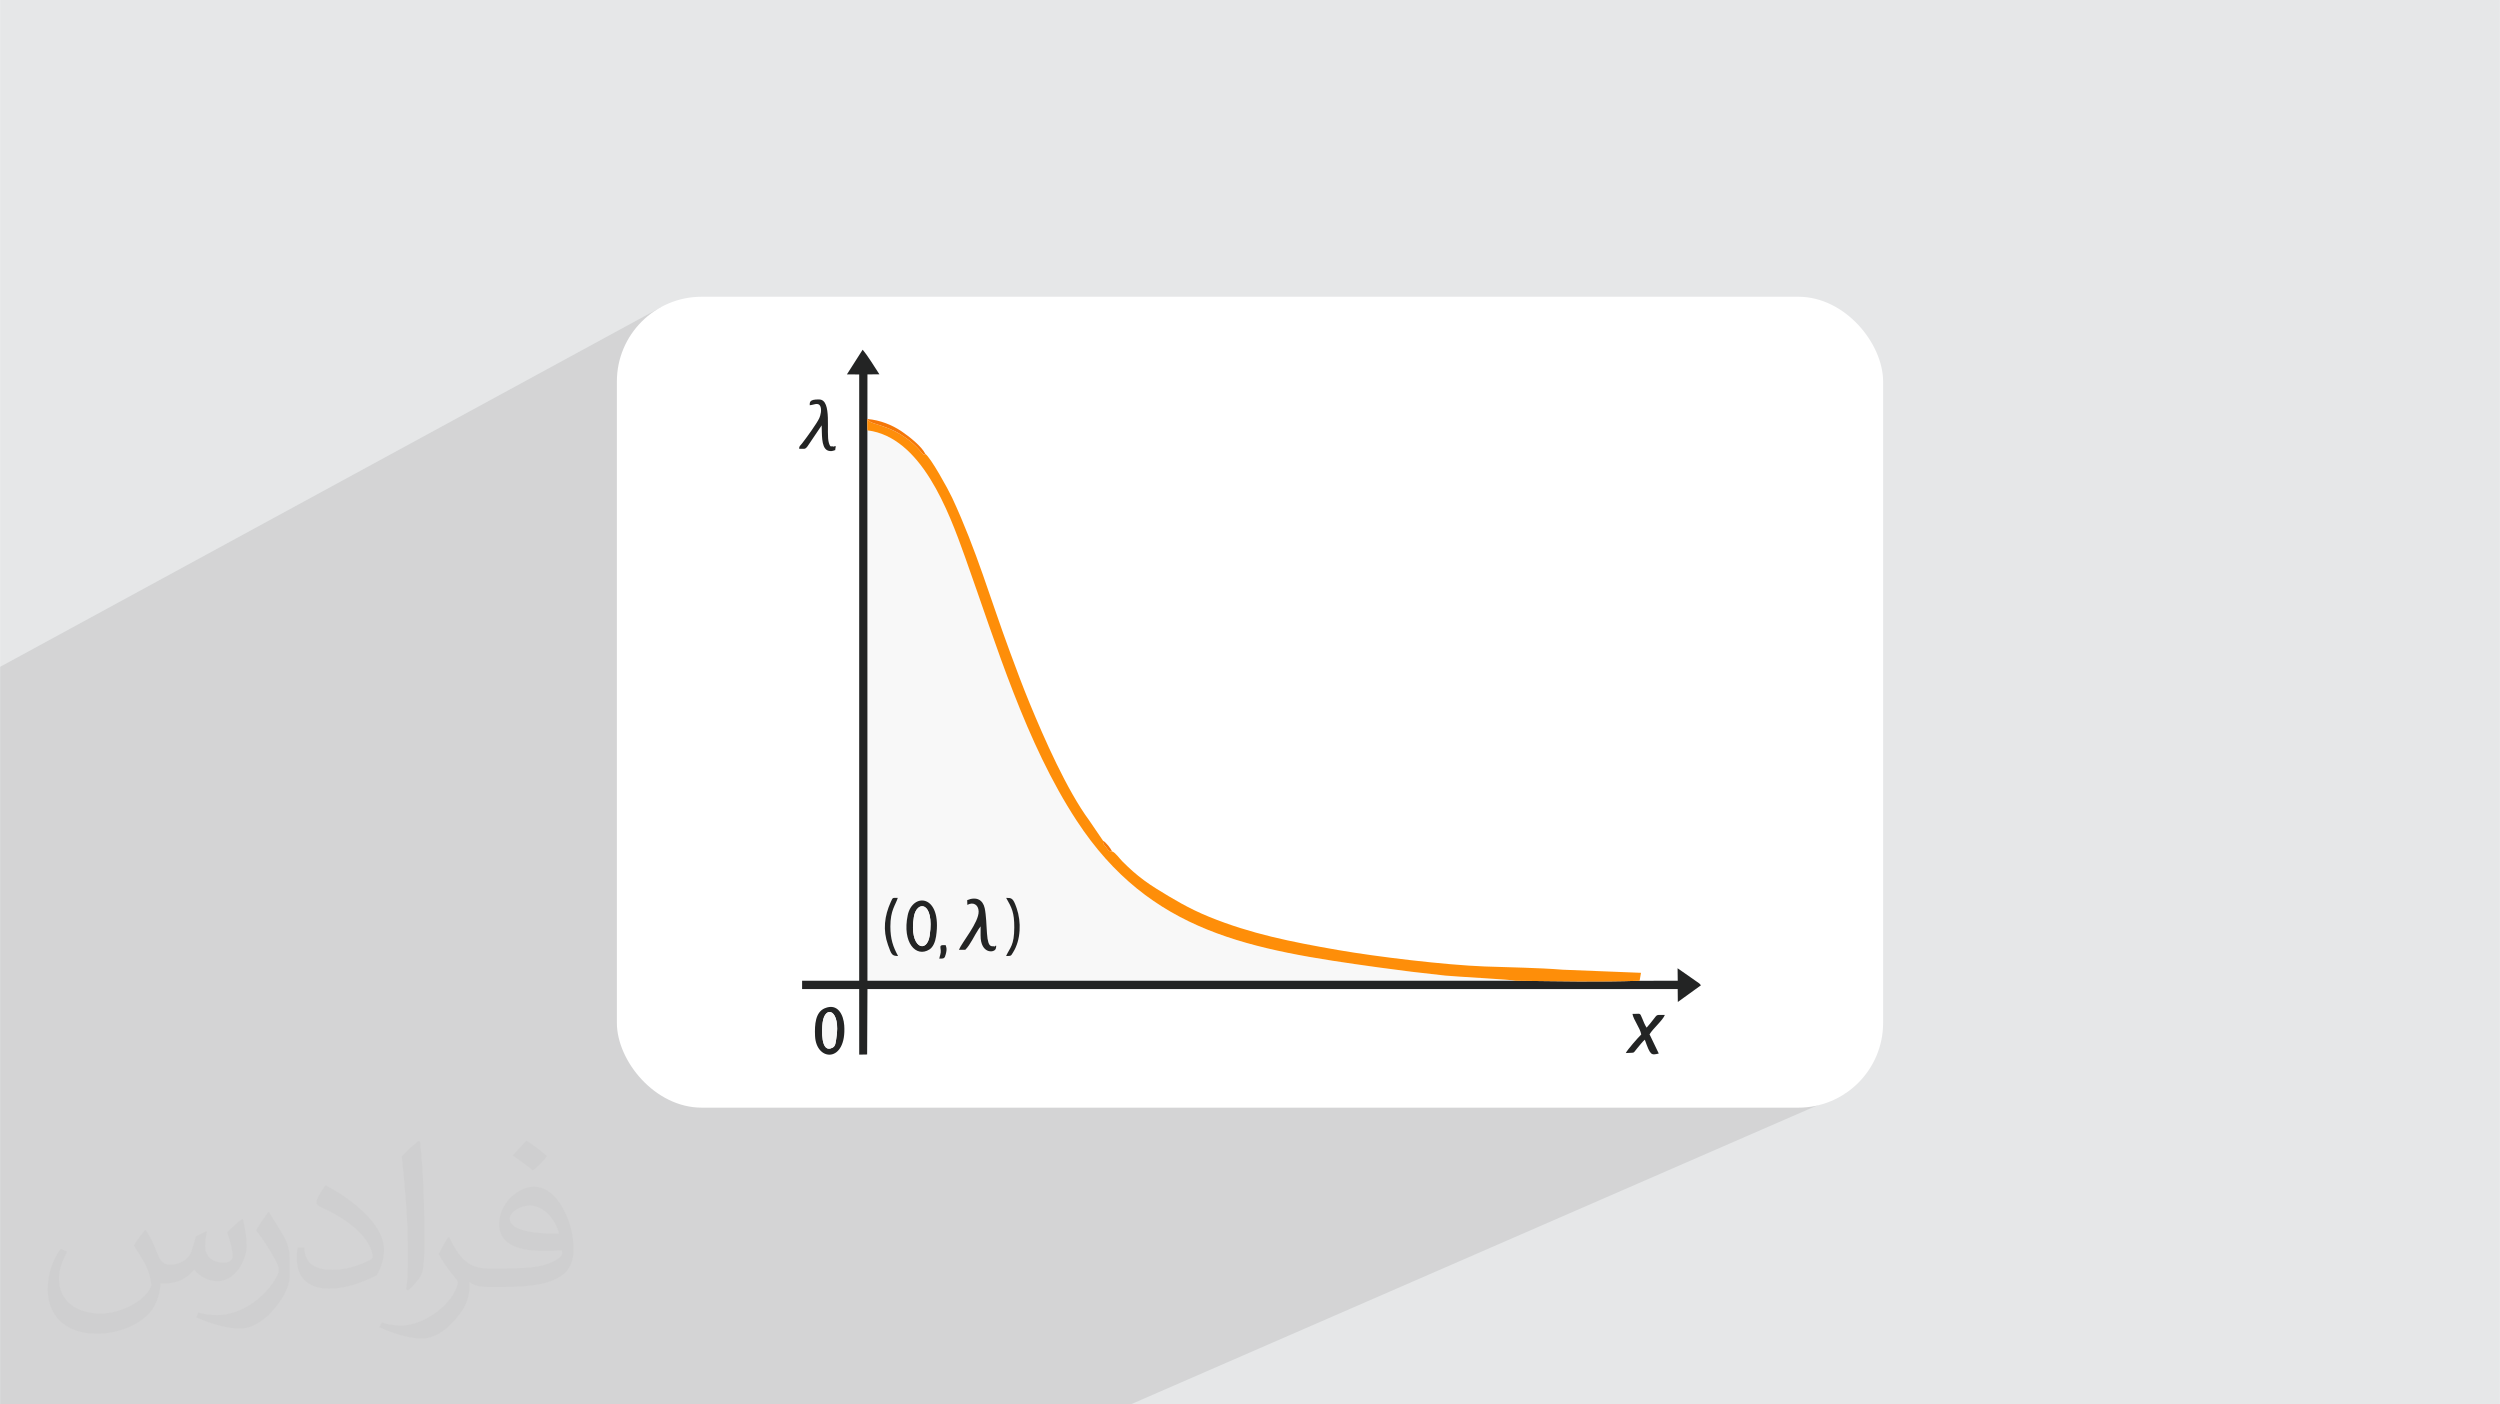 <?xml version="1.0" encoding="UTF-8"?>
<!DOCTYPE svg PUBLIC "-//W3C//DTD SVG 1.1//EN" "http://www.w3.org/Graphics/SVG/1.1/DTD/svg11.dtd">
<!-- Creator: CorelDRAW -->
<svg xmlns="http://www.w3.org/2000/svg" xml:space="preserve" width="3.708in" height="2.083in" version="1.1" style="shape-rendering:geometricPrecision; text-rendering:geometricPrecision; image-rendering:optimizeQuality; fill-rule:evenodd; clip-rule:evenodd"
viewBox="0 0 3702.73 2080.18"
 xmlns:xlink="http://www.w3.org/1999/xlink"
 xmlns:xodm="http://www.corel.com/coreldraw/odm/2003">
 <defs>
  <style type="text/css">
   <![CDATA[
    .fil3 {fill:white}
    .fil5 {fill:#232424}
    .fil7 {fill:#F57708}
    .fil4 {fill:#F8F8F8}
    .fil6 {fill:#FE8E09}
    .fil2 {fill:#373435;fill-opacity:0.031}
    .fil1 {fill:#373535;fill-opacity:0.102}
    .fil0 {fill:#E6E7E8}
   ]]>
  </style>
 </defs>
 <g id="Layer_x0020_1">
  <polygon class="fil0" points="-0,0 3702.73,0 3702.73,2080.18 -0,2080.18 "/>
  <polygon class="fil1" points="2338.03,1158.39 2733.97,1618.9 1674.63,2080.18 -0,2080.18 -0,987.72 979.52,454.71 "/>
  <path class="fil2" d="M215.96 1821.93c7.07,10.71 11.65,21.01 16.13,32.45 3.33,6.66 5.09,18.93 20.7,18.93 4.57,0 11.13,-1.35 16.95,-4.57 6.55,-3.44 11.54,-8.64 14.15,-16.53l6.24 -21.01 15.19 -7.49 1.04 1.04c-2.08,7.91 -2.59,15.5 -2.59,21.43 0,17.57 15.19,24.23 27.25,24.23 7.07,0 13.42,-3.44 13.42,-9.89 0,-8.32 -3.53,-22.47 -8.12,-35.16 7.07,-7.07 14.15,-14.15 22.26,-19.87l1.25 0.63c3.53,14.98 5.51,29.75 5.51,39.63 0,9.67 -4.27,20.39 -7.8,27.36 -7.28,13.73 -20.18,24.65 -35.78,24.65 -11.85,0 -25.06,-5.93 -34.12,-16.95l-0.52 0c-8.53,10.61 -21.74,20.18 -42.86,20.18l-6.55 0c-1.04,13.94 -4.05,23.81 -8.64,32.66 -12.58,24.54 -49.92,41.92 -85.08,41.92 -48.89,0 -73.43,-28.19 -73.43,-65.73 0,-23.19 7.59,-44.72 19.24,-60.01l9.56 3.95c-7.28,13.94 -12.17,27.04 -12.17,39.94 0,35.16 28.61,51.9 61.58,51.9 30.58,0 68.44,-19.45 75.31,-42.02 -2.59,-24.65 -11.85,-36.19 -26,-58.66 4.27,-7.49 9.78,-14.98 16.64,-22.98l1.25 0 0 0 0 0 -0.01 -0.04zm563.83 -132.3c10.3,6.45 20.39,14.04 30.27,22.78 -5.51,7.8 -12.38,14.88 -20.91,21.12 -9.89,-8.01 -19.76,-14.88 -29.86,-22.16 6.86,-7.7 13.63,-15.08 20.49,-21.74l0 0 0 0 0 0 0 0 0 0 0.01 0zm5.3 96.11c-16.64,0 -30.27,10.92 -30.27,19.03 0,17.38 33.28,22.78 73.12,22.56 -4.99,-20.39 -22.47,-41.61 -42.86,-41.61l0 0.01zm-37.35 92.99c21.64,0 40.57,-0.63 55.02,-4.27 16.13,-4.05 29.75,-12.17 29.75,-17.78 0,-1.46 0,-3.22 -0.52,-4.68 -9.05,0.83 -19.45,0.83 -28.5,0.83 -29.33,0 -51.79,-6.66 -60.64,-23.09 -2.19,-4.57 -3.74,-9.67 -3.74,-15.5 0,-15.92 6.86,-31.41 18.93,-42.13 10.08,-8.84 21.22,-14.35 32.55,-14.35 20.49,0 36.81,16.44 48.26,42.34 6.24,14.15 10.5,30.47 10.5,51.07 0,13.73 -3.74,25.27 -12.27,33.8 -15.92,15.4 -45.24,21.22 -90.17,21.22l-20.39 0 0 0 -5.3 0c-11.13,0 -19.14,-1.98 -25.48,-6.86l-1.04 0c0.31,2.59 0.52,5.09 0.52,7.49 0,10.08 -3.33,22.98 -10.08,33.28 -19.97,29.64 -41.61,42.53 -60.33,42.53 -18.93,0 -42.13,-7.28 -63.03,-16.75l3.74 -7.28c6.76,2.81 16.13,4.68 29.02,4.68 33.8,0 78.21,-32.45 83.72,-64.17 -1.25,-2.59 -3.53,-6.03 -6.76,-9.67 -9.89,-11.75 -16.13,-21.53 -21.95,-31.82 4.99,-9.89 9.56,-17.78 13.83,-24.96l1.77 -0.21c14.46,29.44 27.56,46.28 56.78,46.28l4.57 0 0 0 21.22 0 0 0 0 0 0 0 0 0 0 0 0.04 0zm-146.45 31.1c2.5,-13.52 2.7,-28.7 2.7,-42.86l0 -21.01c0,-39.21 -4.99,-96.2 -9.05,-133.34 7.07,-7.59 16.95,-16.53 24.75,-22.56l2.29 0.63c5.3,46.7 6.55,100.79 6.55,150.81 0,13.11 -0.52,25.9 -1.77,35.26 -0.73,11.85 -7.59,20.8 -22.26,34.53l-3.22 -1.46zm-150.71 -61.89c0.73,18.41 9.78,32.87 41.4,32.87 19.66,0 36.3,-5.09 54.71,-13.83 3.33,-1.46 5.09,-3.44 5.09,-5.09 0,-11.54 -8.84,-26.83 -23.71,-40.77 -14.46,-13.11 -33.6,-24.65 -51.48,-32.35 -6.14,-2.59 -8.12,-5.3 -8.12,-7.91 0,-5.3 7.07,-16.44 12.9,-24.44l1.98 -0.21c20.49,10.71 43.38,26.63 60.33,44.3 15.4,16.33 24.96,32.87 24.96,50.86 0,13.31 -4.05,25.79 -10.61,37.44 -22.47,11.33 -46.39,19.97 -70.1,19.97 -28.81,0 -48.47,-13.52 -48.47,-45.24 0,-3.44 0,-8.73 1.25,-15.61l9.89 0 0 0 0 0 0 0 0 0 0 0 -0.01 0zm-52.11 -52.32l17.89 28.92c6.55,10.71 12.69,22.37 12.69,40.77l0 23.5c0,19.03 -12.17,39.42 -31.82,59.6 -15.4,13.63 -29.02,19.45 -41.61,19.45 -18.72,0 -40.15,-5.82 -64.9,-16.44l2.81 -7.28c7.8,2.08 16.84,3.84 27.98,3.84 35.58,-0.21 71.97,-26.21 88.61,-57.93 1.98,-3.64 2.7,-7.07 2.7,-9.47 0,-3.64 -1.98,-7.7 -3.53,-11.33 -9.05,-17.05 -19.14,-32.66 -30.27,-47.12 5.82,-9.16 11.65,-17.99 17.99,-26.73l1.46 0.21 0 0 0 0 0 0 0 0 0 0 -0.01 0z"/>
  <rect class="fil3" x="913.59" y="439.54" width="1875.54" height="1201.11" rx="125.59" ry="125.59"/>
  <g id="_105553243599104">
   <path class="fil4" d="M1401.04 1401.33c1.5,3.83 0.85,7.58 -0.28,11.94 -1.66,6.46 -2.49,6.67 -9.65,6.68 0.74,-4.49 2.69,-7.81 2.15,-12.63 -0.49,-4.38 -1.84,-7.19 3.34,-7.44 6.17,-0.3 3.77,1.08 4.43,1.44zm-14.65 -14.44c-1.28,8.5 -4.51,16.06 -9.9,19.48 -19.77,12.54 -40.54,-10.11 -32.14,-50.69 7.12,-34.31 51.43,-31.41 42.03,31.2zm46.3 -46.55l-0.23 -7.06c13.5,-5.69 23.19,-0.6 25.92,11.8 2.22,10.08 2.61,26.06 3.42,37.68 1.69,24.2 8.07,17.39 11.36,19.25 0.34,0.19 3.59,-4.81 1.72,2.97 -1.63,6.75 -22.68,8.5 -22.58,-19.41l0.04 -13.42 -2.96 4.11c-6.34,9.43 -11.99,22.86 -19.7,30.61l-9.46 -0c4.28,-10.99 29.68,-40.47 29.2,-56.93 -0.29,-9.87 -7.99,-14.47 -16.72,-9.59zm57.47 -10.42c8.07,0.16 10.15,-0.43 15.6,15.3 7.04,20.34 6.2,46.95 -5.1,65.08 -3.54,5.68 -2.59,5.71 -10.6,5.77 5.88,-12.76 12.1,-15.57 12.15,-42.37 0.04,-22.12 -3.6,-29.03 -12.04,-43.78zm-160.05 86.14c-9.03,-0.2 -9.7,-1.64 -14.95,-16.38 -7.82,-21.97 -5.28,-43 4.16,-63.75 3.19,-7.01 2.26,-5.92 10.35,-5.96 -3.68,11.44 -10.95,18.22 -10.97,42.4 -0.02,18.49 4.04,30.19 11.41,43.7zm914.96 36.64c-3.98,-1.69 -89.92,-6.14 -104.35,-7.67 -33.8,-3.57 -66.2,-7.57 -98.8,-12.09 -189.24,-26.29 -338.24,-50.62 -447.41,-217.55 -75.6,-115.58 -118.41,-259.24 -165.18,-390.2 -24.72,-69.21 -65.11,-177.92 -144.66,-187.76l0.08 815.27 960.33 -0.01z"/>
   <path class="fil5" d="M2428.44 1452.72c-60.78,2.06 -123.38,0.59 -183.37,-0.03l-960.33 0.01 -0.08 -815.27 -0.29 -15.74 0.31 -1.14 0.05 -65.99 17.7 -0.14c-7.31,-11 -16.36,-26.42 -24.82,-36.44l-23.3 36.54 18.2 0.12 -0.03 898.05 -84.53 -0.04 -0.03 12.38 84.55 -0.08 0.05 97.16 11.74 -0.24 0.49 -96.93 1200.1 0.02 0.19 19.18 34.21 -24.71c-0.17,-0.26 -0.46,-0.94 -0.55,-0.73 -0.09,0.21 -0.45,-0.58 -0.57,-0.71 -1.73,-1.75 -0.11,-0.33 -2.02,-1.88l-31.43 -21.96 0.24 18.54 -56.47 0.01z"/>
   <path class="fil6" d="M1284.66 637.44c79.55,9.84 119.94,118.54 144.66,187.76 46.77,130.96 89.58,274.61 165.18,390.2 109.17,166.92 258.17,191.26 447.41,217.55 32.6,4.52 65,8.52 98.8,12.09 14.43,1.53 100.37,5.97 104.35,7.67 59.99,0.61 122.59,2.09 183.37,0.03l2.08 -11.82 -115.76 -4.6c-38.55,-3.05 -77.3,-3.33 -115.97,-4.8 -58.53,-2.24 -159.26,-14.3 -216.83,-24.32 -69.67,-12.13 -129.16,-24 -191.01,-49.17 -30.34,-12.35 -53.52,-26.44 -78.28,-41.75 -12.59,-7.79 -24.38,-16.53 -34.89,-25.78 -5.68,-5 -10.16,-9.43 -15.58,-14.77 -3.9,-3.84 -10.42,-13.25 -15.1,-14.65 -4.67,0.67 -6.16,-2.62 -8.33,-5.54 -3.01,-4.06 -5.4,-5.09 -5.04,-10.22l-20.49 -30.11c-33.34,-45.27 -66.68,-121.38 -88.06,-173.11 -10.41,-25.19 -19.67,-50.23 -29.28,-76.23 -29.99,-81.06 -48.98,-149.39 -85.65,-228.5 -6.05,-13.04 -31.88,-59.75 -39.83,-65.11 -1.14,0.81 -1.03,3.44 -5.38,-1.87 -9.32,-11.38 -18.35,-18.92 -32.01,-27.42 -16.21,-10.09 -39.41,-15.5 -42.98,-17.52l-5.69 -3.74 0.29 15.74z"/>
   <path class="fil5" d="M1376.93 1385.56c-4.1,28.26 -31.01,18.7 -23.42,-27.45 4.11,-24.99 30.83,-23.6 23.42,27.45zm9.46 1.32c9.4,-62.61 -34.92,-65.51 -42.03,-31.2 -8.41,40.58 12.37,63.22 32.14,50.69 5.39,-3.42 8.62,-10.98 9.9,-19.48z"/>
   <path class="fil5" d="M1238.53 1538.6c-0.93,5.58 -1,10.86 -5.45,13.19 -18.01,9.43 -15.97,-27.53 -14.75,-37.1 3.4,-26.76 27.5,-19.84 20.2,23.91zm-17.01 -45.18c-13.95,5.85 -15.14,24.2 -14.4,41.09 1.67,38.37 47.16,40.16 43.23,-15.72 -1.1,-15.64 -9.57,-33.44 -28.83,-25.36z"/>
   <path class="fil5" d="M1473.16 1402c-3.29,-1.86 -9.67,4.95 -11.36,-19.25 -0.81,-11.62 -1.2,-27.59 -3.42,-37.68 -2.73,-12.4 -12.42,-17.49 -25.92,-11.8l0.23 7.06c8.73,-4.87 16.43,-0.28 16.72,9.59 0.48,16.46 -24.92,45.94 -29.2,56.93l9.46 0c7.71,-7.75 13.36,-21.17 19.7,-30.61l2.96 -4.11 -0.04 13.42c-0.1,27.91 20.95,26.16 22.58,19.41 1.88,-7.78 -1.38,-2.78 -1.72,-2.97z"/>
   <path class="fil5" d="M2430.9 1532.25c-4.28,4.02 -20.89,22.92 -22.92,27.53 15.08,-1.07 9.6,1.42 17.12,-7.36 2.96,-3.44 8.29,-10.39 11.06,-12.41 8.32,23.48 9.33,23.17 20.67,20.46l-13.68 -28.46c5.64,-9.19 19.37,-20.34 22.72,-28.73 -13.19,0.4 -10.42,-1.8 -17.17,6.89 -2.91,3.74 -6.49,8.4 -9.89,11.98 -2.71,-4.21 -4.5,-8.71 -6.52,-13.74 -3.77,-9.4 -2.72,-6.3 -14.43,-6.62 1.73,9.38 11.13,20.38 13.03,30.46z"/>
   <path class="fil5" d="M1199.21 600.18c5.06,0.15 13.1,-5.49 16.02,2.35 1.8,4.84 0.05,12.65 -1.8,16.77 -3.57,7.9 -19.36,29.58 -25.64,37.61 -3.08,3.93 -4.02,3.43 -4.31,7.78 7.8,-0.12 8.59,1.55 12.5,-3.62l20.91 -31c0.7,12.06 -0.91,31.79 8.09,36.79 2.22,1.24 6.12,1.93 9.19,0.72 4.94,-1.95 2.17,0.5 2.99,-2.75 1.81,-7.24 -1.58,-2.82 -2.66,-3.3 -3.68,-1.64 -4.31,2.54 -6.85,-5.34 -4.76,-14.78 5.38,-63.91 -14.27,-64.5 -15.35,-0.46 -14.04,4.78 -14.17,8.49z"/>
   <path class="fil4" d="M1376.93 1385.56c7.41,-51.05 -19.31,-52.44 -23.42,-27.45 -7.59,46.15 19.31,55.71 23.42,27.45z"/>
   <path class="fil4" d="M1238.53 1538.6c7.3,-43.74 -16.8,-50.67 -20.2,-23.91 -1.22,9.58 -3.26,46.54 14.75,37.1 4.45,-2.34 4.52,-7.61 5.45,-13.19z"/>
   <path class="fil5" d="M1330.11 1416.05c-7.37,-13.51 -11.43,-25.21 -11.41,-43.7 0.02,-24.18 7.29,-30.96 10.97,-42.4 -8.09,0.04 -7.16,-1.05 -10.35,5.96 -9.44,20.75 -11.98,41.79 -4.16,63.75 5.25,14.75 5.92,16.18 14.95,16.38z"/>
   <path class="fil5" d="M1490.16 1329.92c8.44,14.75 12.09,21.66 12.04,43.78 -0.05,26.8 -6.27,29.61 -12.15,42.37 8.01,-0.06 7.06,-0.09 10.6,-5.77 11.3,-18.13 12.14,-44.74 5.1,-65.08 -5.44,-15.73 -7.53,-15.15 -15.6,-15.3z"/>
   <path class="fil7" d="M1284.37 621.7l5.69 3.74c3.57,2.02 26.77,7.43 42.98,17.52 13.66,8.5 22.69,16.03 32.01,27.42 4.35,5.3 4.25,2.68 5.38,1.87 -5.22,-10.98 -24.01,-25.87 -35.56,-33.63 -13.43,-9.03 -30.85,-16.2 -50.18,-18.06l-0.31 1.14z"/>
   <path class="fil5" d="M1391.11 1419.95c7.16,-0.01 8,-0.22 9.65,-6.68 1.12,-4.36 1.78,-8.11 0.28,-11.94 -0.66,-0.36 1.73,-1.74 -4.43,-1.44 -5.18,0.25 -3.83,3.06 -3.34,7.44 0.54,4.82 -1.41,8.15 -2.15,12.63z"/>
   <path class="fil7" d="M1647.1 1261.08c-1.95,-4.31 -8.97,-13.45 -13.37,-15.76 -0.36,5.13 2.03,6.16 5.04,10.22 2.17,2.92 3.66,6.21 8.33,5.54z"/>
  </g>
 </g>
</svg>
